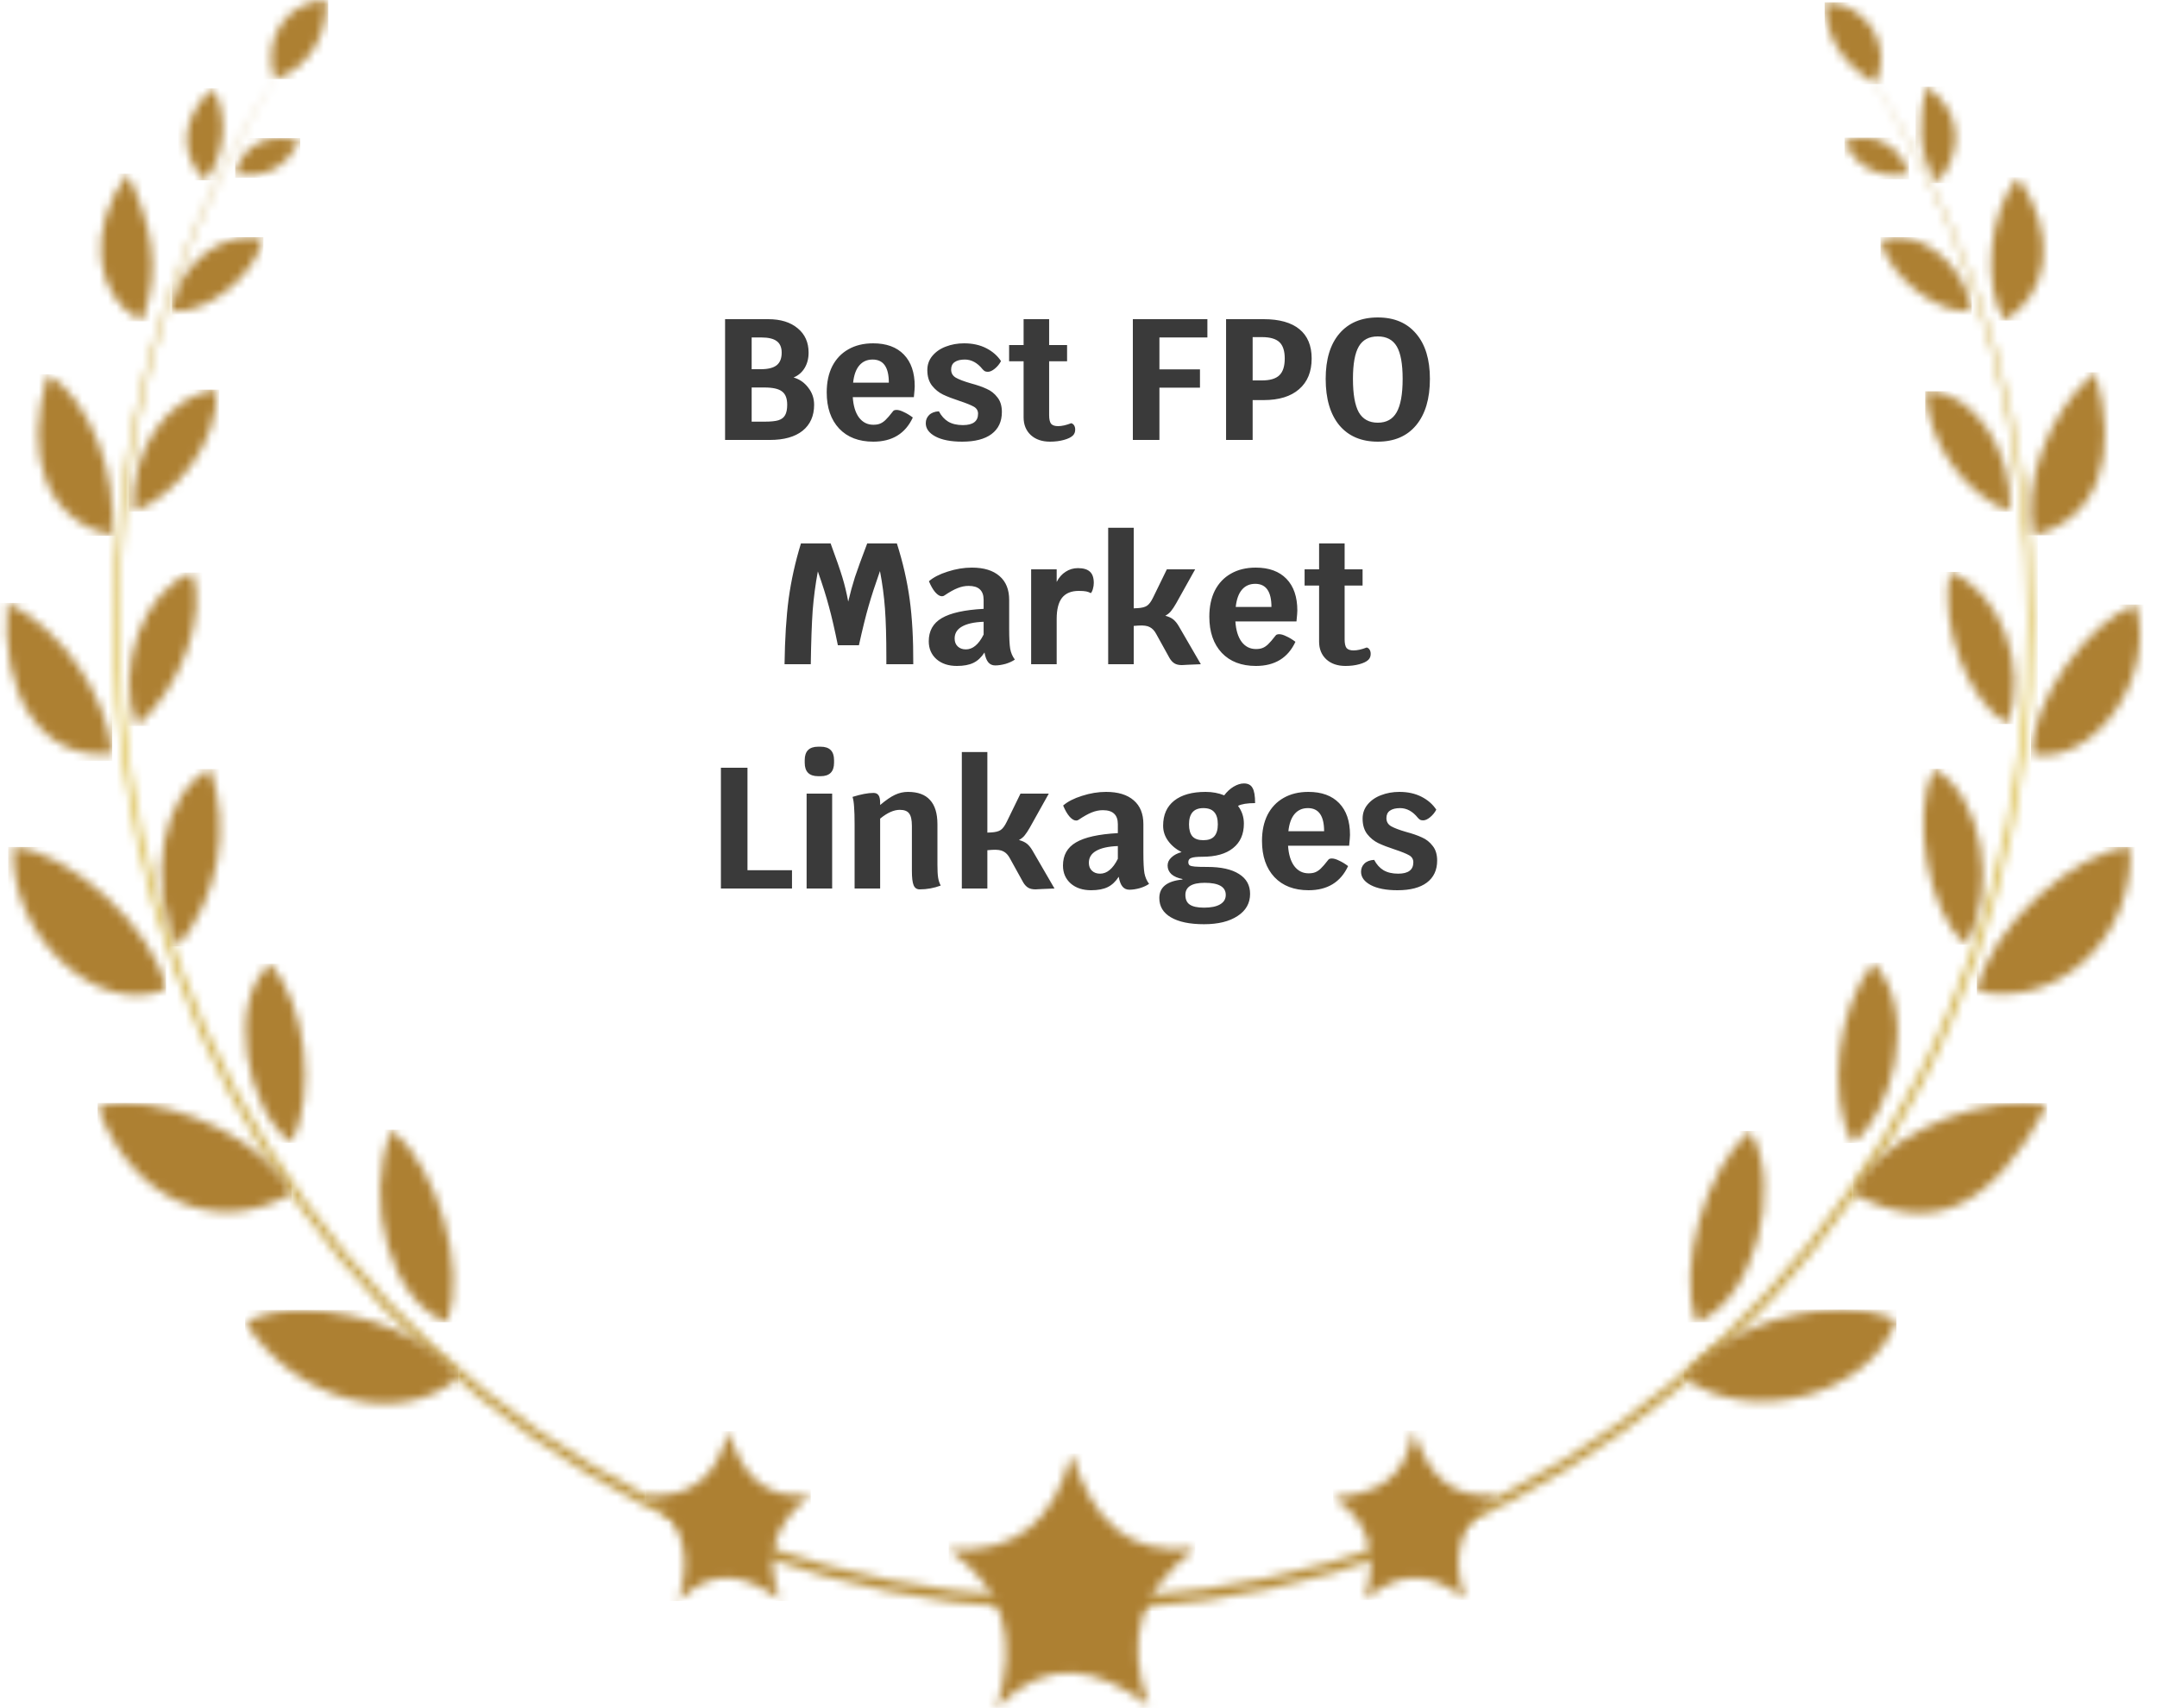 <svg width="250" height="198" viewBox="0 0 250 198" fill="none" xmlns="http://www.w3.org/2000/svg">
<mask id="mask0_209_5765" style="mask-type:luminance" maskUnits="userSpaceOnUse" x="13" y="5" width="223" height="182">
<path d="M228.529 33.054C232.022 42.951 234.054 53.403 234.756 63.93C235.477 74.477 234.68 85.1 232.611 95.418C231.529 100.557 230.105 105.62 228.396 110.569C226.593 115.479 224.619 120.313 222.189 124.899C212.659 143.375 198.231 158.755 181.24 169.226C164.231 179.715 144.658 185.18 125.086 185.256C105.513 185.39 85.865 180.25 68.76 169.933C51.637 159.711 37.019 144.521 27.261 126.198C17.484 107.894 12.814 86.495 13.953 65.401C14.922 44.27 22.003 23.596 33.583 6.477C21.832 23.463 14.504 44.117 13.327 65.363C12.074 86.59 16.706 108.162 26.521 126.657C36.297 145.171 50.991 160.551 68.248 170.945C85.485 181.435 105.323 186.727 125.105 186.651C144.886 186.479 164.648 180.9 181.791 170.219C198.914 159.577 213.418 144.005 222.948 125.338C225.378 120.695 227.352 115.804 229.156 110.875C230.864 105.888 232.288 100.767 233.351 95.59C235.382 85.196 236.18 74.477 235.382 63.873C234.585 53.288 232.421 42.798 228.833 32.92C225.264 23.023 220.366 13.699 214.405 5.292C220.29 13.776 225.074 23.157 228.548 33.054" fill="white"/>
</mask>
<g mask="url(#mask0_209_5765)">
<path d="M236.18 5.292H12.074V186.727H236.18V5.292Z" fill="url(#paint0_linear_209_5765)"/>
</g>
<mask id="mask1_209_5765" style="mask-type:luminance" maskUnits="userSpaceOnUse" x="195" y="151" width="25" height="12">
<path d="M195.174 159.711C203.015 165.481 216.816 161.64 219.797 153.042C217.955 152.202 215.734 151.801 213.361 151.801C206.679 151.801 198.819 154.896 195.193 159.711" fill="white"/>
</mask>
<g mask="url(#mask1_209_5765)">
<path d="M219.797 151.82H195.174V165.5H219.797V151.82Z" fill="url(#paint1_linear_209_5765)"/>
</g>
<mask id="mask2_209_5765" style="mask-type:luminance" maskUnits="userSpaceOnUse" x="28" y="151" width="26" height="12">
<path d="M28.419 153.272C34.285 162.481 46.283 165.557 53.117 159.73C50.212 155.106 41.955 151.877 35.082 151.877C32.557 151.877 30.222 152.316 28.419 153.291" fill="white"/>
</mask>
<g mask="url(#mask2_209_5765)">
<path d="M53.117 151.858H28.419V165.557H53.117V151.858Z" fill="url(#paint2_linear_209_5765)"/>
</g>
<mask id="mask3_209_5765" style="mask-type:luminance" maskUnits="userSpaceOnUse" x="154" y="165" width="20" height="21">
<path d="M154.511 173.601C158.991 176.486 159.579 180.499 158.194 185.466C162.18 182.027 165.825 182.123 169.85 185.39C167.951 180.174 169.394 176.467 173.552 173.295C168.179 173.869 165.502 170.907 163.813 165.844C162.864 171.729 159.238 173.2 154.511 173.601Z" fill="white"/>
</mask>
<g mask="url(#mask3_209_5765)">
<path d="M173.552 165.844H154.511V185.485H173.552V165.844Z" fill="url(#paint3_linear_209_5765)"/>
</g>
<mask id="mask4_209_5765" style="mask-type:luminance" maskUnits="userSpaceOnUse" x="74" y="165" width="20" height="21">
<path d="M74.911 173.372C79.201 176.429 80.283 180.346 78.612 185.619C82.637 181.569 86.358 182.505 90.402 185.428C88.484 180.269 89.832 176.505 93.99 173.295C88.579 173.907 85.997 170.926 84.422 165.939C83.055 171.194 80.131 173.658 74.93 173.372" fill="white"/>
</mask>
<g mask="url(#mask4_209_5765)">
<path d="M93.971 165.92H74.911V185.6H93.971V165.92Z" fill="url(#paint4_linear_209_5765)"/>
</g>
<mask id="mask5_209_5765" style="mask-type:luminance" maskUnits="userSpaceOnUse" x="109" y="168" width="30" height="30">
<path d="M109.955 179.639C116.391 184.224 118.004 190.09 115.498 197.981C121.535 191.905 127.117 193.319 133.154 197.694C130.287 189.956 132.28 184.32 138.526 179.505C130.42 180.403 126.547 175.97 124.193 168.5C122.143 176.372 117.757 180.078 109.955 179.639Z" fill="white"/>
</mask>
<g mask="url(#mask5_209_5765)">
<path d="M138.526 168.5H109.955V197.981H138.526V168.5Z" fill="url(#paint5_linear_209_5765)"/>
</g>
<mask id="mask6_209_5765" style="mask-type:luminance" maskUnits="userSpaceOnUse" x="214" y="127" width="24" height="14">
<path d="M214.785 138.369C223.897 143.298 230.75 140.241 237.262 128.185C236.388 127.956 235.382 127.86 234.319 127.86C227.352 127.86 217.215 132.35 214.785 138.369Z" fill="white"/>
</mask>
<g mask="url(#mask6_209_5765)">
<path d="M237.262 127.88H214.785V143.318H237.262V127.88Z" fill="url(#paint6_linear_209_5765)"/>
</g>
<mask id="mask7_209_5765" style="mask-type:luminance" maskUnits="userSpaceOnUse" x="11" y="127" width="23" height="14">
<path d="M11.315 128.338C15.263 139.057 24.964 143.47 33.791 138.369C30.963 132.427 21.072 127.86 14.504 127.86C13.308 127.86 12.226 128.013 11.315 128.338Z" fill="white"/>
</mask>
<g mask="url(#mask7_209_5765)">
<path d="M33.791 127.86H11.315V143.451H33.791V127.86Z" fill="url(#paint7_linear_209_5765)"/>
</g>
<mask id="mask8_209_5765" style="mask-type:luminance" maskUnits="userSpaceOnUse" x="229" y="98" width="18" height="18">
<path d="M229.118 114.887C238.515 117.084 247.494 108.544 246.887 98.188C240.66 98.627 230.636 107.378 229.118 114.887Z" fill="white"/>
</mask>
<g mask="url(#mask8_209_5765)">
<path d="M247.494 98.188H229.118V117.084H247.494V98.188Z" fill="url(#paint8_linear_209_5765)"/>
</g>
<mask id="mask9_209_5765" style="mask-type:luminance" maskUnits="userSpaceOnUse" x="1" y="98" width="19" height="18">
<path d="M19.269 114.677C17.826 107.455 7.802 98.608 1.538 98.188C0.968 108.41 11.352 118.078 19.269 114.677Z" fill="white"/>
</mask>
<g mask="url(#mask9_209_5765)">
<path d="M19.25 98.188H0.949V118.078H19.25V98.188Z" fill="url(#paint9_linear_209_5765)"/>
</g>
<mask id="mask10_209_5765" style="mask-type:luminance" maskUnits="userSpaceOnUse" x="195" y="131" width="10" height="23">
<path d="M196.598 153.291C203.109 150.979 206.83 137.796 202.844 131.108C197.642 135.465 194.377 147.1 196.598 153.291Z" fill="white"/>
</mask>
<g mask="url(#mask10_209_5765)">
<path d="M206.811 131.108H194.376V153.291H206.811V131.108Z" fill="url(#paint10_linear_209_5765)"/>
</g>
<mask id="mask11_209_5765" style="mask-type:luminance" maskUnits="userSpaceOnUse" x="44" y="130" width="9" height="24">
<path d="M51.826 153.291C54.066 147.139 50.801 135.503 45.41 130.956C41.993 139.382 45.41 150.96 51.826 153.291Z" fill="white"/>
</mask>
<g mask="url(#mask11_209_5765)">
<path d="M54.066 130.956H42.012V153.291H54.066V130.956Z" fill="url(#paint11_linear_209_5765)"/>
</g>
<mask id="mask12_209_5765" style="mask-type:luminance" maskUnits="userSpaceOnUse" x="235" y="70" width="14" height="18">
<path d="M235.477 87.45C242.786 88.788 250 78.413 247.532 70.082C241.97 72.05 235.382 81.47 235.477 87.45Z" fill="white"/>
</mask>
<g mask="url(#mask12_209_5765)">
<path d="M250.019 70.082H235.401V88.788H250.019V70.082Z" fill="url(#paint12_linear_209_5765)"/>
</g>
<mask id="mask13_209_5765" style="mask-type:luminance" maskUnits="userSpaceOnUse" x="0" y="69" width="14" height="19">
<path d="M13.004 87.393C12.396 80.591 7.157 72.929 0.854 69.872C-9.35197e-05 80.419 4.651 88.195 13.004 87.393Z" fill="white"/>
</mask>
<g mask="url(#mask13_209_5765)">
<path d="M13.004 69.891H0V88.214H13.004V69.891Z" fill="url(#paint13_linear_209_5765)"/>
</g>
<mask id="mask14_209_5765" style="mask-type:luminance" maskUnits="userSpaceOnUse" x="235" y="43" width="9" height="20">
<path d="M235.743 62.058C243.052 60.185 245.728 53.02 242.824 43.161C237.47 47.613 234.186 56.536 235.743 62.058Z" fill="white"/>
</mask>
<g mask="url(#mask14_209_5765)">
<path d="M245.728 43.161H234.186V62.058H245.728V43.161Z" fill="url(#paint14_linear_209_5765)"/>
</g>
<mask id="mask15_209_5765" style="mask-type:luminance" maskUnits="userSpaceOnUse" x="4" y="43" width="10" height="20">
<path d="M12.852 62.115C13.896 55.351 10.289 46.199 5.543 43.391C2.658 53.02 5.392 60.166 12.852 62.115Z" fill="white"/>
</mask>
<g mask="url(#mask15_209_5765)">
<path d="M13.896 43.391H2.658V62.115H13.896V43.391Z" fill="url(#paint15_linear_209_5765)"/>
</g>
<mask id="mask16_209_5765" style="mask-type:luminance" maskUnits="userSpaceOnUse" x="28" y="111" width="8" height="22">
<path d="M33.791 132.484C36.658 126.676 35.5 116.664 31.361 111.715C26.236 115.995 28.438 128.548 33.791 132.484Z" fill="white"/>
</mask>
<g mask="url(#mask16_209_5765)">
<path d="M36.677 111.715H26.255V132.484H36.677V111.715Z" fill="url(#paint16_linear_209_5765)"/>
</g>
<mask id="mask17_209_5765" style="mask-type:luminance" maskUnits="userSpaceOnUse" x="213" y="111" width="7" height="22">
<path d="M214.671 132.503C219.094 129.484 222.606 117.485 217.139 111.601C212.905 116.874 211.766 126.905 214.671 132.503Z" fill="white"/>
</mask>
<g mask="url(#mask17_209_5765)">
<path d="M222.606 111.582H211.766V132.503H222.606V111.582Z" fill="url(#paint17_linear_209_5765)"/>
</g>
<mask id="mask18_209_5765" style="mask-type:luminance" maskUnits="userSpaceOnUse" x="18" y="89" width="8" height="21">
<path d="M20.655 109.709C25.401 103.633 26.71 96.163 24.375 89.151C18.851 91.73 16.82 102.544 20.655 109.709Z" fill="white"/>
</mask>
<g mask="url(#mask18_209_5765)">
<path d="M26.691 89.151H16.801V109.709H26.691V89.151Z" fill="url(#paint18_linear_209_5765)"/>
</g>
<mask id="mask19_209_5765" style="mask-type:luminance" maskUnits="userSpaceOnUse" x="222" y="89" width="8" height="21">
<path d="M227.808 109.518C231.68 103.156 229.706 92.15 224.144 89.132C221.467 94.558 223.46 105.716 227.808 109.518Z" fill="white"/>
</mask>
<g mask="url(#mask19_209_5765)">
<path d="M231.661 89.132H221.467V109.518H231.661V89.132Z" fill="url(#paint19_linear_209_5765)"/>
</g>
<mask id="mask20_209_5765" style="mask-type:luminance" maskUnits="userSpaceOnUse" x="225" y="66" width="9" height="18">
<path d="M232.687 83.954C235.117 77.381 231.813 68.458 225.985 66.318C224.789 72.681 228.112 81.279 232.687 83.954Z" fill="white"/>
</mask>
<g mask="url(#mask20_209_5765)">
<path d="M235.117 66.299H224.79V83.935H235.117V66.299Z" fill="url(#paint20_linear_209_5765)"/>
</g>
<mask id="mask21_209_5765" style="mask-type:luminance" maskUnits="userSpaceOnUse" x="14" y="66" width="9" height="19">
<path d="M15.832 84.164C20.977 79.846 24.052 71.133 22.268 66.376C16.649 68.439 13.327 77.381 15.832 84.164Z" fill="white"/>
</mask>
<g mask="url(#mask21_209_5765)">
<path d="M24.053 66.376H13.327V84.164H24.053V66.376Z" fill="url(#paint21_linear_209_5765)"/>
</g>
<mask id="mask22_209_5765" style="mask-type:luminance" maskUnits="userSpaceOnUse" x="230" y="20" width="7" height="18">
<path d="M232.326 37.162C237.547 34.029 238.496 27.227 233.883 20.539C230.504 24.609 229.706 32.997 232.326 37.162Z" fill="white"/>
</mask>
<g mask="url(#mask22_209_5765)">
<path d="M238.496 20.539H229.707V37.162H238.496V20.539Z" fill="url(#paint22_linear_209_5765)"/>
</g>
<mask id="mask23_209_5765" style="mask-type:luminance" maskUnits="userSpaceOnUse" x="11" y="20" width="7" height="18">
<path d="M16.402 37.258C18.813 31.296 17.503 25.87 14.769 20.138C10.023 26.615 10.859 34.277 16.402 37.258Z" fill="white"/>
</mask>
<g mask="url(#mask23_209_5765)">
<path d="M18.832 20.138H10.043V37.258H18.832V20.138Z" fill="url(#paint23_linear_209_5765)"/>
</g>
<mask id="mask24_209_5765" style="mask-type:luminance" maskUnits="userSpaceOnUse" x="223" y="45" width="10" height="15">
<path d="M223.138 45.378C223.593 51.626 227.694 57.205 232.933 59.325C233.484 52.428 228.605 45.359 223.593 45.359C223.441 45.359 223.29 45.359 223.138 45.378Z" fill="white"/>
</mask>
<g mask="url(#mask24_209_5765)">
<path d="M233.503 45.359H223.138V59.325H233.503V45.359Z" fill="url(#paint24_linear_209_5765)"/>
</g>
<mask id="mask25_209_5765" style="mask-type:luminance" maskUnits="userSpaceOnUse" x="15" y="45" width="11" height="15">
<path d="M15.491 59.306C20.275 57.606 25.419 51.205 25.097 45.168C19.515 45.741 14.921 52.39 15.491 59.306Z" fill="white"/>
</mask>
<g mask="url(#mask25_209_5765)">
<path d="M25.419 45.168H14.921V59.306H25.419V45.168Z" fill="url(#paint25_linear_209_5765)"/>
</g>
<mask id="mask26_209_5765" style="mask-type:luminance" maskUnits="userSpaceOnUse" x="217" y="27" width="12" height="10">
<path d="M217.955 27.933C219.151 32.347 224.751 36.531 228.529 36.054C227.979 31.449 223.726 27.513 219.967 27.513C219.265 27.513 218.582 27.647 217.955 27.933Z" fill="white"/>
</mask>
<g mask="url(#mask26_209_5765)">
<path d="M228.529 27.494H217.955V36.512H228.529V27.494Z" fill="url(#paint26_linear_209_5765)"/>
</g>
<mask id="mask27_209_5765" style="mask-type:luminance" maskUnits="userSpaceOnUse" x="19" y="27" width="12" height="10">
<path d="M19.933 36.054C23.673 36.474 29.33 32.347 30.526 27.647C30.032 27.552 29.539 27.494 29.045 27.494C24.641 27.494 20.351 31.392 19.914 36.054" fill="white"/>
</mask>
<g mask="url(#mask27_209_5765)">
<path d="M30.526 27.494H19.933V36.474H30.526V27.494Z" fill="url(#paint27_linear_209_5765)"/>
</g>
<mask id="mask28_209_5765" style="mask-type:luminance" maskUnits="userSpaceOnUse" x="211" y="0" width="8" height="10">
<path d="M217.291 9.744C219.569 5.445 216.36 0.306 211.481 0.268C211.576 4.662 213.797 7.452 217.291 9.744Z" fill="white"/>
</mask>
<g mask="url(#mask28_209_5765)">
<path d="M219.569 0.268H211.481V9.744H219.569V0.268Z" fill="url(#paint28_linear_209_5765)"/>
</g>
<mask id="mask29_209_5765" style="mask-type:luminance" maskUnits="userSpaceOnUse" x="31" y="0" width="7" height="10">
<path d="M31.855 9.171C35.519 8.082 38.044 4.184 37.797 0C33.184 0.153 30.279 4.624 31.855 9.171Z" fill="white"/>
</mask>
<g mask="url(#mask29_209_5765)">
<path d="M38.044 0H30.279V9.171H38.044V0Z" fill="url(#paint29_linear_209_5765)"/>
</g>
<mask id="mask30_209_5765" style="mask-type:luminance" maskUnits="userSpaceOnUse" x="21" y="10" width="5" height="11">
<path d="M23.787 20.922C26.141 18.094 26.521 13.203 24.641 10.26C20.996 13.566 20.655 17.884 23.787 20.922Z" fill="white"/>
</mask>
<g mask="url(#mask30_209_5765)">
<path d="M26.54 10.241H20.655V20.903H26.54V10.241Z" fill="url(#paint30_linear_209_5765)"/>
</g>
<mask id="mask31_209_5765" style="mask-type:luminance" maskUnits="userSpaceOnUse" x="222" y="10" width="5" height="12">
<path d="M224.58 21.208C227.789 17.215 227.219 12.667 223.214 10.031C222.473 13.948 222.018 17.597 224.58 21.208Z" fill="white"/>
</mask>
<g mask="url(#mask31_209_5765)">
<path d="M227.77 10.05H222.018V21.227H227.77V10.05Z" fill="url(#paint31_linear_209_5765)"/>
</g>
<mask id="mask32_209_5765" style="mask-type:luminance" maskUnits="userSpaceOnUse" x="27" y="16" width="8" height="5">
<path d="M27.261 20.291C30.811 20.597 32.9 19.565 34.798 16.393C34.001 16.145 33.241 16.011 32.52 16.011C29.824 16.011 27.717 17.674 27.261 20.291Z" fill="white"/>
</mask>
<g mask="url(#mask32_209_5765)">
<path d="M34.798 16.011H27.261V20.597H34.798V16.011Z" fill="url(#paint32_linear_209_5765)"/>
</g>
<mask id="mask33_209_5765" style="mask-type:luminance" maskUnits="userSpaceOnUse" x="213" y="15" width="9" height="6">
<path d="M213.779 16.451C215.26 19.488 217.86 20.769 221.258 20.176C220.461 17.521 218.392 15.954 216.057 15.954C215.316 15.954 214.538 16.107 213.76 16.451" fill="white"/>
</mask>
<g mask="url(#mask33_209_5765)">
<path d="M221.259 15.954H213.779V20.769H221.259V15.954Z" fill="url(#paint33_linear_209_5765)"/>
</g>
<path d="M91.978 43.76C92.671 43.96 93.238 44.353 93.678 44.94C94.131 45.513 94.358 46.173 94.358 46.92C94.358 48.213 93.911 49.22 93.018 49.94C92.124 50.647 90.864 51 89.238 51H84.038V37H89.038C90.478 37 91.618 37.353 92.458 38.06C93.298 38.753 93.718 39.693 93.718 40.88C93.718 41.56 93.564 42.153 93.258 42.66C92.951 43.167 92.524 43.533 91.978 43.76ZM90.598 40.88C90.598 40.267 90.404 39.82 90.018 39.54C89.644 39.26 89.051 39.12 88.238 39.12H87.118V42.8H88.178C89.018 42.8 89.631 42.647 90.018 42.34C90.404 42.033 90.598 41.547 90.598 40.88ZM88.638 48.88C89.331 48.88 89.858 48.827 90.218 48.72C90.591 48.6 90.851 48.4 90.998 48.12C91.158 47.84 91.238 47.44 91.238 46.92C91.238 46.187 91.038 45.673 90.638 45.38C90.251 45.073 89.571 44.92 88.598 44.92H87.118V48.88H88.638ZM106.018 44.78C106.018 44.967 105.984 45.387 105.918 46.04H98.838C98.904 47.053 99.144 47.84 99.558 48.4C99.984 48.96 100.538 49.24 101.218 49.24C101.524 49.24 101.778 49.2 101.978 49.12C102.191 49.04 102.404 48.9 102.618 48.7C102.844 48.487 103.138 48.147 103.498 47.68C103.564 47.573 103.704 47.52 103.918 47.52C104.144 47.52 104.418 47.6 104.738 47.76C105.071 47.907 105.424 48.12 105.798 48.4C104.931 50.267 103.404 51.2 101.218 51.2C99.538 51.2 98.218 50.693 97.258 49.68C96.298 48.653 95.818 47.253 95.818 45.48C95.818 44.32 96.031 43.313 96.458 42.46C96.898 41.607 97.518 40.953 98.318 40.5C99.131 40.033 100.091 39.8 101.198 39.8C102.731 39.8 103.918 40.233 104.758 41.1C105.598 41.967 106.018 43.193 106.018 44.78ZM103.018 44.36C103.018 42.573 102.391 41.68 101.138 41.68C100.498 41.68 99.984 41.907 99.598 42.36C99.211 42.813 98.971 43.48 98.878 44.36H103.018ZM111.519 51.2C110.212 51.2 109.179 51 108.419 50.6C107.672 50.2 107.299 49.687 107.299 49.06C107.299 48.687 107.426 48.373 107.679 48.12C107.946 47.853 108.326 47.707 108.819 47.68C109.099 48.213 109.459 48.613 109.899 48.88C110.352 49.147 110.919 49.28 111.599 49.28C112.772 49.28 113.359 48.84 113.359 47.96C113.359 47.6 113.192 47.327 112.859 47.14C112.526 46.953 111.979 46.733 111.219 46.48C110.446 46.227 109.806 45.98 109.299 45.74C108.806 45.5 108.379 45.153 108.019 44.7C107.659 44.233 107.479 43.633 107.479 42.9C107.479 42.273 107.672 41.727 108.059 41.26C108.459 40.78 108.979 40.42 109.619 40.18C110.272 39.927 110.979 39.8 111.739 39.8C112.712 39.8 113.566 39.987 114.299 40.36C115.032 40.733 115.606 41.233 116.019 41.86C115.846 42.193 115.606 42.487 115.299 42.74C115.006 42.98 114.739 43.1 114.499 43.1C114.366 43.1 114.252 43.08 114.159 43.04C114.066 42.987 113.972 42.907 113.879 42.8C113.279 42.053 112.592 41.68 111.819 41.68C111.312 41.68 110.919 41.78 110.639 41.98C110.372 42.167 110.239 42.453 110.239 42.84C110.239 43.253 110.419 43.567 110.779 43.78C111.152 43.993 111.732 44.213 112.519 44.44C113.266 44.64 113.879 44.853 114.359 45.08C114.852 45.293 115.266 45.62 115.599 46.06C115.946 46.487 116.119 47.053 116.119 47.76C116.119 48.867 115.719 49.72 114.919 50.32C114.132 50.907 112.999 51.2 111.519 51.2ZM124.157 49.06C124.303 49.1 124.417 49.187 124.497 49.32C124.577 49.453 124.617 49.613 124.617 49.8C124.617 50.08 124.53 50.307 124.357 50.48C124.143 50.693 123.79 50.867 123.297 51C122.817 51.133 122.283 51.2 121.697 51.2C120.777 51.2 120.037 50.947 119.477 50.44C118.917 49.92 118.637 49.233 118.637 48.38V41.88H116.957V40H118.637V37H121.597V40H123.677V41.88H121.597V48.12C121.597 48.587 121.67 48.92 121.817 49.12C121.977 49.307 122.25 49.4 122.637 49.4C123.063 49.4 123.57 49.287 124.157 49.06ZM134.379 39.12V42.82H139.079V44.94H134.379V51H131.299V37H139.939V39.12H134.379ZM146.464 37C148.277 37 149.657 37.387 150.604 38.16C151.551 38.933 152.024 40.067 152.024 41.56C152.024 43.093 151.537 44.28 150.564 45.12C149.604 45.96 148.237 46.38 146.464 46.38H145.184V51H142.104V37H146.464ZM146.264 44.1C147.197 44.1 147.871 43.9 148.284 43.5C148.697 43.1 148.904 42.453 148.904 41.56C148.904 40.68 148.697 40.047 148.284 39.66C147.871 39.273 147.197 39.08 146.264 39.08H145.184V44.1H146.264ZM159.689 51.2C157.782 51.2 156.295 50.567 155.229 49.3C154.175 48.02 153.649 46.227 153.649 43.92C153.649 41.667 154.175 39.92 155.229 38.68C156.295 37.427 157.782 36.8 159.689 36.8C161.595 36.8 163.075 37.427 164.129 38.68C165.195 39.92 165.729 41.667 165.729 43.92C165.729 46.227 165.195 48.02 164.129 49.3C163.075 50.567 161.595 51.2 159.689 51.2ZM159.689 49C160.689 49 161.415 48.6 161.869 47.8C162.335 46.987 162.569 45.693 162.569 43.92C162.569 42.187 162.342 40.933 161.889 40.16C161.435 39.387 160.702 39 159.689 39C158.675 39 157.942 39.387 157.489 40.16C157.035 40.933 156.809 42.187 156.809 43.92C156.809 45.693 157.035 46.987 157.489 47.8C157.955 48.6 158.689 49 159.689 49ZM103.95 63C104.643 65.173 105.136 67.327 105.43 69.46C105.723 71.58 105.863 74.093 105.85 77H102.73V76.2C102.73 73.88 102.676 72 102.57 70.56C102.463 69.107 102.27 67.653 101.99 66.2C101.443 67.747 101.003 69.1 100.67 70.26C100.336 71.42 99.963 72.933 99.55 74.8H97.11C96.736 72.96 96.39 71.46 96.07 70.3C95.763 69.14 95.336 67.787 94.79 66.24C94.51 67.733 94.31 69.247 94.19 70.78C94.083 72.3 94.01 74.373 93.97 77H90.93C90.97 74.04 91.13 71.5 91.41 69.38C91.703 67.26 92.176 65.133 92.83 63H96.27C96.91 64.733 97.363 66.04 97.63 66.92C97.896 67.787 98.123 68.727 98.31 69.74C98.55 68.727 98.81 67.78 99.09 66.9C99.383 66.02 99.856 64.72 100.51 63H103.95ZM116.964 72.86C116.964 73.953 117.004 74.74 117.084 75.22C117.177 75.7 117.357 76.113 117.624 76.46C117.344 76.66 116.984 76.827 116.544 76.96C116.104 77.08 115.704 77.14 115.344 77.14C115.01 77.14 114.744 77.02 114.544 76.78C114.344 76.54 114.197 76.16 114.104 75.64C113.744 76.2 113.317 76.6 112.824 76.84C112.33 77.08 111.69 77.2 110.904 77.2C109.93 77.2 109.144 76.94 108.544 76.42C107.944 75.887 107.644 75.193 107.644 74.34C107.644 73.14 108.144 72.247 109.144 71.66C110.157 71.06 111.777 70.7 114.004 70.58V69.54C114.004 68.993 113.857 68.587 113.564 68.32C113.284 68.053 112.85 67.92 112.264 67.92C111.837 67.92 111.41 68.007 110.984 68.18C110.57 68.34 110.057 68.627 109.444 69.04C109.377 69.093 109.284 69.12 109.164 69.12C108.924 69.12 108.664 68.96 108.384 68.64C108.117 68.32 107.877 67.9 107.664 67.38C108.184 66.927 108.91 66.553 109.844 66.26C110.79 65.953 111.724 65.8 112.644 65.8C114.03 65.8 115.097 66.127 115.844 66.78C116.59 67.42 116.964 68.34 116.964 69.54V72.86ZM111.944 75.28C112.344 75.28 112.71 75.14 113.044 74.86C113.39 74.58 113.71 74.147 114.004 73.56V72.08C112.897 72.12 112.057 72.307 111.484 72.64C110.924 72.96 110.644 73.42 110.644 74.02C110.644 74.407 110.764 74.713 111.004 74.94C111.244 75.167 111.557 75.28 111.944 75.28ZM124.931 65.86C125.571 65.86 126.038 66 126.331 66.28C126.624 66.547 126.771 66.98 126.771 67.58C126.771 67.807 126.738 68.033 126.671 68.26C126.618 68.473 126.538 68.64 126.431 68.76C126.271 68.667 126.091 68.6 125.891 68.56C125.691 68.52 125.404 68.5 125.031 68.5C124.164 68.5 123.518 68.767 123.091 69.3C122.678 69.833 122.471 70.647 122.471 71.74V77H119.511V66H122.471V67.46C122.738 66.94 123.084 66.547 123.511 66.28C123.938 66 124.411 65.86 124.931 65.86ZM139.18 77C139.006 77 138.52 77.02 137.72 77.06C137.346 77.087 137.1 77.1 136.98 77.1C136.62 77.1 136.333 77.033 136.12 76.9C135.906 76.767 135.72 76.567 135.56 76.3L134 73.48C133.8 73.107 133.553 72.847 133.26 72.7C132.98 72.54 132.533 72.48 131.92 72.52L131.4 72.56V77H128.44V61.18H131.4V70.52L131.84 70.5C132.333 70.473 132.7 70.38 132.94 70.22C133.18 70.06 133.413 69.747 133.64 69.28L135.24 66H138.52L136.32 69.94C136.106 70.313 135.913 70.607 135.74 70.82C135.58 71.033 135.353 71.22 135.06 71.38C135.46 71.487 135.773 71.633 136 71.82C136.226 72.007 136.44 72.273 136.64 72.62L139.18 77ZM150.363 70.78C150.363 70.967 150.33 71.387 150.263 72.04H143.183C143.25 73.053 143.49 73.84 143.903 74.4C144.33 74.96 144.883 75.24 145.563 75.24C145.87 75.24 146.123 75.2 146.323 75.12C146.537 75.04 146.75 74.9 146.963 74.7C147.19 74.487 147.483 74.147 147.843 73.68C147.91 73.573 148.05 73.52 148.263 73.52C148.49 73.52 148.763 73.6 149.083 73.76C149.417 73.907 149.77 74.12 150.143 74.4C149.277 76.267 147.75 77.2 145.563 77.2C143.883 77.2 142.563 76.693 141.603 75.68C140.643 74.653 140.163 73.253 140.163 71.48C140.163 70.32 140.377 69.313 140.803 68.46C141.243 67.607 141.863 66.953 142.663 66.5C143.477 66.033 144.437 65.8 145.543 65.8C147.077 65.8 148.263 66.233 149.103 67.1C149.943 67.967 150.363 69.193 150.363 70.78ZM147.363 70.36C147.363 68.573 146.737 67.68 145.483 67.68C144.843 67.68 144.33 67.907 143.943 68.36C143.557 68.813 143.317 69.48 143.223 70.36H147.363ZM158.405 75.06C158.552 75.1 158.665 75.187 158.745 75.32C158.825 75.453 158.865 75.613 158.865 75.8C158.865 76.08 158.778 76.307 158.605 76.48C158.392 76.693 158.038 76.867 157.545 77C157.065 77.133 156.532 77.2 155.945 77.2C155.025 77.2 154.285 76.947 153.725 76.44C153.165 75.92 152.885 75.233 152.885 74.38V67.88H151.205V66H152.885V63H155.845V66H157.925V67.88H155.845V74.12C155.845 74.587 155.918 74.92 156.065 75.12C156.225 75.307 156.498 75.4 156.885 75.4C157.312 75.4 157.818 75.287 158.405 75.06ZM91.794 100.88V103H83.554V89H86.634V100.88H91.794ZM93.488 92H96.448V103H93.488V92ZM94.828 89.98C93.788 89.98 93.268 89.46 93.268 88.42V88.12C93.268 87.08 93.788 86.56 94.828 86.56H95.108C96.148 86.56 96.668 87.08 96.668 88.12V88.42C96.668 89.46 96.148 89.98 95.108 89.98H94.828ZM108.65 100.24C108.65 100.907 108.676 101.407 108.73 101.74C108.783 102.073 108.883 102.38 109.03 102.66C108.243 102.953 107.43 103.1 106.59 103.1C106.256 103.1 106.023 102.94 105.89 102.62C105.756 102.3 105.69 101.747 105.69 100.96V95.74C105.69 95.047 105.583 94.567 105.37 94.3C105.17 94.02 104.81 93.88 104.29 93.88C103.596 93.88 102.836 94.22 102.01 94.9V103H99.05V95.6C99.05 94.707 99.03 94.02 98.99 93.54C98.963 93.06 98.903 92.673 98.81 92.38C99.796 92.073 100.603 91.92 101.23 91.92C101.51 91.92 101.71 92.013 101.83 92.2C101.95 92.373 102.01 92.667 102.01 93.08V93.32C102.69 92.747 103.263 92.353 103.73 92.14C104.21 91.913 104.71 91.8 105.23 91.8C106.376 91.8 107.23 92.113 107.79 92.74C108.363 93.353 108.65 94.293 108.65 95.56V100.24ZM122.217 103C122.043 103 121.557 103.02 120.757 103.06C120.383 103.087 120.137 103.1 120.017 103.1C119.657 103.1 119.37 103.033 119.157 102.9C118.943 102.767 118.757 102.567 118.597 102.3L117.037 99.48C116.837 99.107 116.59 98.847 116.297 98.7C116.017 98.54 115.57 98.48 114.957 98.52L114.437 98.56V103H111.477V87.18H114.437V96.52L114.877 96.5C115.37 96.473 115.737 96.38 115.977 96.22C116.217 96.06 116.45 95.747 116.677 95.28L118.277 92H121.557L119.357 95.94C119.143 96.313 118.95 96.607 118.777 96.82C118.617 97.033 118.39 97.22 118.097 97.38C118.497 97.487 118.81 97.633 119.037 97.82C119.263 98.007 119.477 98.273 119.677 98.62L122.217 103ZM132.52 98.86C132.52 99.953 132.56 100.74 132.64 101.22C132.734 101.7 132.914 102.113 133.18 102.46C132.9 102.66 132.54 102.827 132.1 102.96C131.66 103.08 131.26 103.14 130.9 103.14C130.567 103.14 130.3 103.02 130.1 102.78C129.9 102.54 129.754 102.16 129.66 101.64C129.3 102.2 128.874 102.6 128.38 102.84C127.887 103.08 127.247 103.2 126.46 103.2C125.487 103.2 124.7 102.94 124.1 102.42C123.5 101.887 123.2 101.193 123.2 100.34C123.2 99.14 123.7 98.247 124.7 97.66C125.714 97.06 127.334 96.7 129.56 96.58V95.54C129.56 94.993 129.414 94.587 129.12 94.32C128.84 94.053 128.407 93.92 127.82 93.92C127.394 93.92 126.967 94.007 126.54 94.18C126.127 94.34 125.614 94.627 125 95.04C124.934 95.093 124.84 95.12 124.72 95.12C124.48 95.12 124.22 94.96 123.94 94.64C123.674 94.32 123.434 93.9 123.22 93.38C123.74 92.927 124.467 92.553 125.4 92.26C126.347 91.953 127.28 91.8 128.2 91.8C129.587 91.8 130.654 92.127 131.4 92.78C132.147 93.42 132.52 94.34 132.52 95.54V98.86ZM127.5 101.28C127.9 101.28 128.267 101.14 128.6 100.86C128.947 100.58 129.267 100.147 129.56 99.56V98.08C128.454 98.12 127.614 98.307 127.04 98.64C126.48 98.96 126.2 99.42 126.2 100.02C126.2 100.407 126.32 100.713 126.56 100.94C126.8 101.167 127.114 101.28 127.5 101.28ZM139.948 100.5C141.534 100.5 142.754 100.773 143.608 101.32C144.461 101.853 144.888 102.62 144.888 103.62C144.888 104.7 144.408 105.553 143.448 106.18C142.488 106.82 141.188 107.14 139.548 107.14C137.894 107.14 136.614 106.873 135.708 106.34C134.814 105.82 134.368 105.073 134.368 104.1C134.368 102.847 135.261 102.133 137.048 101.96V101.9C136.501 101.793 136.074 101.607 135.768 101.34C135.474 101.06 135.328 100.727 135.328 100.34C135.328 99.98 135.474 99.667 135.768 99.4C136.061 99.12 136.454 98.913 136.948 98.78C136.294 98.447 135.774 98.013 135.388 97.48C135.001 96.947 134.808 96.36 134.808 95.72C134.808 94.467 135.234 93.5 136.088 92.82C136.954 92.14 138.168 91.8 139.728 91.8C140.514 91.8 141.234 91.933 141.888 92.2C142.194 91.787 142.554 91.453 142.968 91.2C143.394 90.947 143.794 90.82 144.168 90.82C144.648 90.82 144.981 90.993 145.168 91.34C145.368 91.673 145.468 92.26 145.468 93.1C144.561 93.1 143.901 93.207 143.488 93.42C143.941 94.02 144.168 94.707 144.168 95.48C144.168 96.707 143.748 97.653 142.908 98.32C142.081 98.987 140.894 99.32 139.348 99.32C138.721 99.32 138.294 99.367 138.068 99.46C137.841 99.54 137.728 99.7 137.728 99.94C137.728 100.113 137.781 100.24 137.888 100.32C137.994 100.387 138.194 100.433 138.488 100.46C138.794 100.487 139.281 100.5 139.948 100.5ZM139.468 93.68C138.361 93.68 137.808 94.307 137.808 95.56C137.808 96.187 137.941 96.653 138.208 96.96C138.474 97.253 138.894 97.4 139.468 97.4C140.041 97.4 140.461 97.253 140.728 96.96C141.008 96.653 141.148 96.187 141.148 95.56C141.148 94.92 141.008 94.447 140.728 94.14C140.461 93.833 140.041 93.68 139.468 93.68ZM139.548 105.22C140.361 105.22 140.981 105.093 141.408 104.84C141.848 104.587 142.068 104.22 142.068 103.74C142.068 102.807 141.254 102.34 139.628 102.34C138.134 102.34 137.388 102.807 137.388 103.74C137.388 104.26 137.554 104.633 137.888 104.86C138.234 105.1 138.788 105.22 139.548 105.22ZM156.467 96.78C156.467 96.967 156.433 97.387 156.367 98.04H149.287C149.353 99.053 149.593 99.84 150.007 100.4C150.433 100.96 150.987 101.24 151.667 101.24C151.973 101.24 152.227 101.2 152.427 101.12C152.64 101.04 152.853 100.9 153.067 100.7C153.293 100.487 153.587 100.147 153.947 99.68C154.013 99.573 154.153 99.52 154.367 99.52C154.593 99.52 154.867 99.6 155.187 99.76C155.52 99.907 155.873 100.12 156.247 100.4C155.38 102.267 153.853 103.2 151.667 103.2C149.987 103.2 148.667 102.693 147.707 101.68C146.747 100.653 146.267 99.253 146.267 97.48C146.267 96.32 146.48 95.313 146.907 94.46C147.347 93.607 147.967 92.953 148.767 92.5C149.58 92.033 150.54 91.8 151.647 91.8C153.18 91.8 154.367 92.233 155.207 93.1C156.047 93.967 156.467 95.193 156.467 96.78ZM153.467 96.36C153.467 94.573 152.84 93.68 151.587 93.68C150.947 93.68 150.433 93.907 150.047 94.36C149.66 94.813 149.42 95.48 149.327 96.36H153.467ZM161.968 103.2C160.662 103.2 159.628 103 158.868 102.6C158.122 102.2 157.748 101.687 157.748 101.06C157.748 100.687 157.875 100.373 158.128 100.12C158.395 99.853 158.775 99.707 159.268 99.68C159.548 100.213 159.908 100.613 160.348 100.88C160.802 101.147 161.368 101.28 162.048 101.28C163.222 101.28 163.808 100.84 163.808 99.96C163.808 99.6 163.642 99.327 163.308 99.14C162.975 98.953 162.428 98.733 161.668 98.48C160.895 98.227 160.255 97.98 159.748 97.74C159.255 97.5 158.828 97.153 158.468 96.7C158.108 96.233 157.928 95.633 157.928 94.9C157.928 94.273 158.122 93.727 158.508 93.26C158.908 92.78 159.428 92.42 160.068 92.18C160.722 91.927 161.428 91.8 162.188 91.8C163.162 91.8 164.015 91.987 164.748 92.36C165.482 92.733 166.055 93.233 166.468 93.86C166.295 94.193 166.055 94.487 165.748 94.74C165.455 94.98 165.188 95.1 164.948 95.1C164.815 95.1 164.702 95.08 164.608 95.04C164.515 94.987 164.422 94.907 164.328 94.8C163.728 94.053 163.042 93.68 162.268 93.68C161.762 93.68 161.368 93.78 161.088 93.98C160.822 94.167 160.688 94.453 160.688 94.84C160.688 95.253 160.868 95.567 161.228 95.78C161.602 95.993 162.182 96.213 162.968 96.44C163.715 96.64 164.328 96.853 164.808 97.08C165.302 97.293 165.715 97.62 166.048 98.06C166.395 98.487 166.568 99.053 166.568 99.76C166.568 100.867 166.168 101.72 165.368 102.32C164.582 102.907 163.448 103.2 161.968 103.2Z" fill="#3A3A3A"/>
<defs>
<linearGradient id="paint0_linear_209_5765" x1="123.865" y1="-28.589" x2="123.865" y2="204.701" gradientUnits="userSpaceOnUse">
<stop stop-color="#AD8032"/>
<stop offset="0.48" stop-color="#E1C85E"/>
<stop offset="1" stop-color="#AD8032"/>
</linearGradient>
<linearGradient id="paint1_linear_209_5765" x1="206.958" y1="9566.62" x2="206.958" y2="9799.91" gradientUnits="userSpaceOnUse">
<stop stop-color="#AD8032"/>
<stop offset="0.48" stop-color="#E1C85E"/>
<stop offset="1" stop-color="#AD8032"/>
</linearGradient>
<linearGradient id="paint2_linear_209_5765" x1="40.24" y1="9566.61" x2="40.24" y2="9799.9" gradientUnits="userSpaceOnUse">
<stop stop-color="#AD8032"/>
<stop offset="0.48" stop-color="#E1C85E"/>
<stop offset="1" stop-color="#AD8032"/>
</linearGradient>
<linearGradient id="paint3_linear_209_5765" x1="163.503" y1="9566.61" x2="163.503" y2="9799.9" gradientUnits="userSpaceOnUse">
<stop stop-color="#AD8032"/>
<stop offset="0.48" stop-color="#E1C85E"/>
<stop offset="1" stop-color="#AD8032"/>
</linearGradient>
<linearGradient id="paint4_linear_209_5765" x1="83.903" y1="9566.62" x2="83.903" y2="9799.9" gradientUnits="userSpaceOnUse">
<stop stop-color="#AD8032"/>
<stop offset="0.48" stop-color="#E1C85E"/>
<stop offset="1" stop-color="#AD8032"/>
</linearGradient>
<linearGradient id="paint5_linear_209_5765" x1="123.713" y1="9566.61" x2="123.713" y2="9799.9" gradientUnits="userSpaceOnUse">
<stop stop-color="#AD8032"/>
<stop offset="0.48" stop-color="#E1C85E"/>
<stop offset="1" stop-color="#AD8032"/>
</linearGradient>
<linearGradient id="paint6_linear_209_5765" x1="225.486" y1="9566.61" x2="225.486" y2="9799.9" gradientUnits="userSpaceOnUse">
<stop stop-color="#AD8032"/>
<stop offset="0.48" stop-color="#E1C85E"/>
<stop offset="1" stop-color="#AD8032"/>
</linearGradient>
<linearGradient id="paint7_linear_209_5765" x1="22.035" y1="9566.62" x2="22.035" y2="9799.91" gradientUnits="userSpaceOnUse">
<stop stop-color="#AD8032"/>
<stop offset="0.48" stop-color="#E1C85E"/>
<stop offset="1" stop-color="#AD8032"/>
</linearGradient>
<linearGradient id="paint8_linear_209_5765" x1="237.503" y1="9566.61" x2="237.503" y2="9799.9" gradientUnits="userSpaceOnUse">
<stop stop-color="#AD8032"/>
<stop offset="0.48" stop-color="#E1C85E"/>
<stop offset="1" stop-color="#AD8032"/>
</linearGradient>
<linearGradient id="paint9_linear_209_5765" x1="9.866" y1="9566.61" x2="9.866" y2="9799.9" gradientUnits="userSpaceOnUse">
<stop stop-color="#AD8032"/>
<stop offset="0.48" stop-color="#E1C85E"/>
<stop offset="1" stop-color="#AD8032"/>
</linearGradient>
<linearGradient id="paint10_linear_209_5765" x1="199.648" y1="9566.61" x2="199.648" y2="9799.9" gradientUnits="userSpaceOnUse">
<stop stop-color="#AD8032"/>
<stop offset="0.48" stop-color="#E1C85E"/>
<stop offset="1" stop-color="#AD8032"/>
</linearGradient>
<linearGradient id="paint11_linear_209_5765" x1="47.777" y1="9566.61" x2="47.777" y2="9799.9" gradientUnits="userSpaceOnUse">
<stop stop-color="#AD8032"/>
<stop offset="0.48" stop-color="#E1C85E"/>
<stop offset="1" stop-color="#AD8032"/>
</linearGradient>
<linearGradient id="paint12_linear_209_5765" x1="241.224" y1="9566.61" x2="241.224" y2="9799.9" gradientUnits="userSpaceOnUse">
<stop stop-color="#AD8032"/>
<stop offset="0.48" stop-color="#E1C85E"/>
<stop offset="1" stop-color="#AD8032"/>
</linearGradient>
<linearGradient id="paint13_linear_209_5765" x1="6.354" y1="9566.61" x2="6.354" y2="9799.9" gradientUnits="userSpaceOnUse">
<stop stop-color="#AD8032"/>
<stop offset="0.48" stop-color="#E1C85E"/>
<stop offset="1" stop-color="#AD8032"/>
</linearGradient>
<linearGradient id="paint14_linear_209_5765" x1="239.135" y1="9566.61" x2="239.135" y2="9799.9" gradientUnits="userSpaceOnUse">
<stop stop-color="#AD8032"/>
<stop offset="0.48" stop-color="#E1C85E"/>
<stop offset="1" stop-color="#AD8032"/>
</linearGradient>
<linearGradient id="paint15_linear_209_5765" x1="8.195" y1="9566.61" x2="8.195" y2="9799.9" gradientUnits="userSpaceOnUse">
<stop stop-color="#AD8032"/>
<stop offset="0.48" stop-color="#E1C85E"/>
<stop offset="1" stop-color="#AD8032"/>
</linearGradient>
<linearGradient id="paint16_linear_209_5765" x1="31.394" y1="9566.61" x2="31.394" y2="9799.9" gradientUnits="userSpaceOnUse">
<stop stop-color="#AD8032"/>
<stop offset="0.48" stop-color="#E1C85E"/>
<stop offset="1" stop-color="#AD8032"/>
</linearGradient>
<linearGradient id="paint17_linear_209_5765" x1="215.975" y1="9566.61" x2="215.975" y2="9799.9" gradientUnits="userSpaceOnUse">
<stop stop-color="#AD8032"/>
<stop offset="0.48" stop-color="#E1C85E"/>
<stop offset="1" stop-color="#AD8032"/>
</linearGradient>
<linearGradient id="paint18_linear_209_5765" x1="21.56" y1="9566.61" x2="21.56" y2="9799.9" gradientUnits="userSpaceOnUse">
<stop stop-color="#AD8032"/>
<stop offset="0.48" stop-color="#E1C85E"/>
<stop offset="1" stop-color="#AD8032"/>
</linearGradient>
<linearGradient id="paint19_linear_209_5765" x1="225.846" y1="9566.61" x2="225.846" y2="9799.9" gradientUnits="userSpaceOnUse">
<stop stop-color="#AD8032"/>
<stop offset="0.48" stop-color="#E1C85E"/>
<stop offset="1" stop-color="#AD8032"/>
</linearGradient>
<linearGradient id="paint20_linear_209_5765" x1="229.074" y1="9566.61" x2="229.074" y2="9799.9" gradientUnits="userSpaceOnUse">
<stop stop-color="#AD8032"/>
<stop offset="0.48" stop-color="#E1C85E"/>
<stop offset="1" stop-color="#AD8032"/>
</linearGradient>
<linearGradient id="paint21_linear_209_5765" x1="18.352" y1="9566.61" x2="18.352" y2="9799.9" gradientUnits="userSpaceOnUse">
<stop stop-color="#AD8032"/>
<stop offset="0.48" stop-color="#E1C85E"/>
<stop offset="1" stop-color="#AD8032"/>
</linearGradient>
<linearGradient id="paint22_linear_209_5765" x1="233.27" y1="9566.61" x2="233.27" y2="9799.9" gradientUnits="userSpaceOnUse">
<stop stop-color="#AD8032"/>
<stop offset="0.48" stop-color="#E1C85E"/>
<stop offset="1" stop-color="#AD8032"/>
</linearGradient>
<linearGradient id="paint23_linear_209_5765" x1="14.156" y1="9566.61" x2="14.156" y2="9799.9" gradientUnits="userSpaceOnUse">
<stop stop-color="#AD8032"/>
<stop offset="0.48" stop-color="#E1C85E"/>
<stop offset="1" stop-color="#AD8032"/>
</linearGradient>
<linearGradient id="paint24_linear_209_5765" x1="227.536" y1="9566.61" x2="227.536" y2="9799.9" gradientUnits="userSpaceOnUse">
<stop stop-color="#AD8032"/>
<stop offset="0.48" stop-color="#E1C85E"/>
<stop offset="1" stop-color="#AD8032"/>
</linearGradient>
<linearGradient id="paint25_linear_209_5765" x1="19.757" y1="9566.61" x2="19.757" y2="9799.9" gradientUnits="userSpaceOnUse">
<stop stop-color="#AD8032"/>
<stop offset="0.48" stop-color="#E1C85E"/>
<stop offset="1" stop-color="#AD8032"/>
</linearGradient>
<linearGradient id="paint26_linear_209_5765" x1="222.714" y1="9566.61" x2="222.714" y2="9799.9" gradientUnits="userSpaceOnUse">
<stop stop-color="#AD8032"/>
<stop offset="0.48" stop-color="#E1C85E"/>
<stop offset="1" stop-color="#AD8032"/>
</linearGradient>
<linearGradient id="paint27_linear_209_5765" x1="24.692" y1="9566.61" x2="24.692" y2="9799.9" gradientUnits="userSpaceOnUse">
<stop stop-color="#AD8032"/>
<stop offset="0.48" stop-color="#E1C85E"/>
<stop offset="1" stop-color="#AD8032"/>
</linearGradient>
<linearGradient id="paint28_linear_209_5765" x1="214.228" y1="9566.61" x2="214.228" y2="9799.9" gradientUnits="userSpaceOnUse">
<stop stop-color="#AD8032"/>
<stop offset="0.48" stop-color="#E1C85E"/>
<stop offset="1" stop-color="#AD8032"/>
</linearGradient>
<linearGradient id="paint29_linear_209_5765" x1="34.089" y1="9566.61" x2="34.089" y2="9799.9" gradientUnits="userSpaceOnUse">
<stop stop-color="#AD8032"/>
<stop offset="0.48" stop-color="#E1C85E"/>
<stop offset="1" stop-color="#AD8032"/>
</linearGradient>
<linearGradient id="paint30_linear_209_5765" x1="23.231" y1="9566.61" x2="23.231" y2="9799.9" gradientUnits="userSpaceOnUse">
<stop stop-color="#AD8032"/>
<stop offset="0.48" stop-color="#E1C85E"/>
<stop offset="1" stop-color="#AD8032"/>
</linearGradient>
<linearGradient id="paint31_linear_209_5765" x1="224.119" y1="9566.61" x2="224.119" y2="9799.9" gradientUnits="userSpaceOnUse">
<stop stop-color="#AD8032"/>
<stop offset="0.48" stop-color="#E1C85E"/>
<stop offset="1" stop-color="#AD8032"/>
</linearGradient>
<linearGradient id="paint32_linear_209_5765" x1="30.502" y1="9566.61" x2="30.502" y2="9799.9" gradientUnits="userSpaceOnUse">
<stop stop-color="#AD8032"/>
<stop offset="0.48" stop-color="#E1C85E"/>
<stop offset="1" stop-color="#AD8032"/>
</linearGradient>
<linearGradient id="paint33_linear_209_5765" x1="217" y1="9566.61" x2="217" y2="9799.9" gradientUnits="userSpaceOnUse">
<stop stop-color="#AD8032"/>
<stop offset="0.48" stop-color="#E1C85E"/>
<stop offset="1" stop-color="#AD8032"/>
</linearGradient>
</defs>
</svg>
